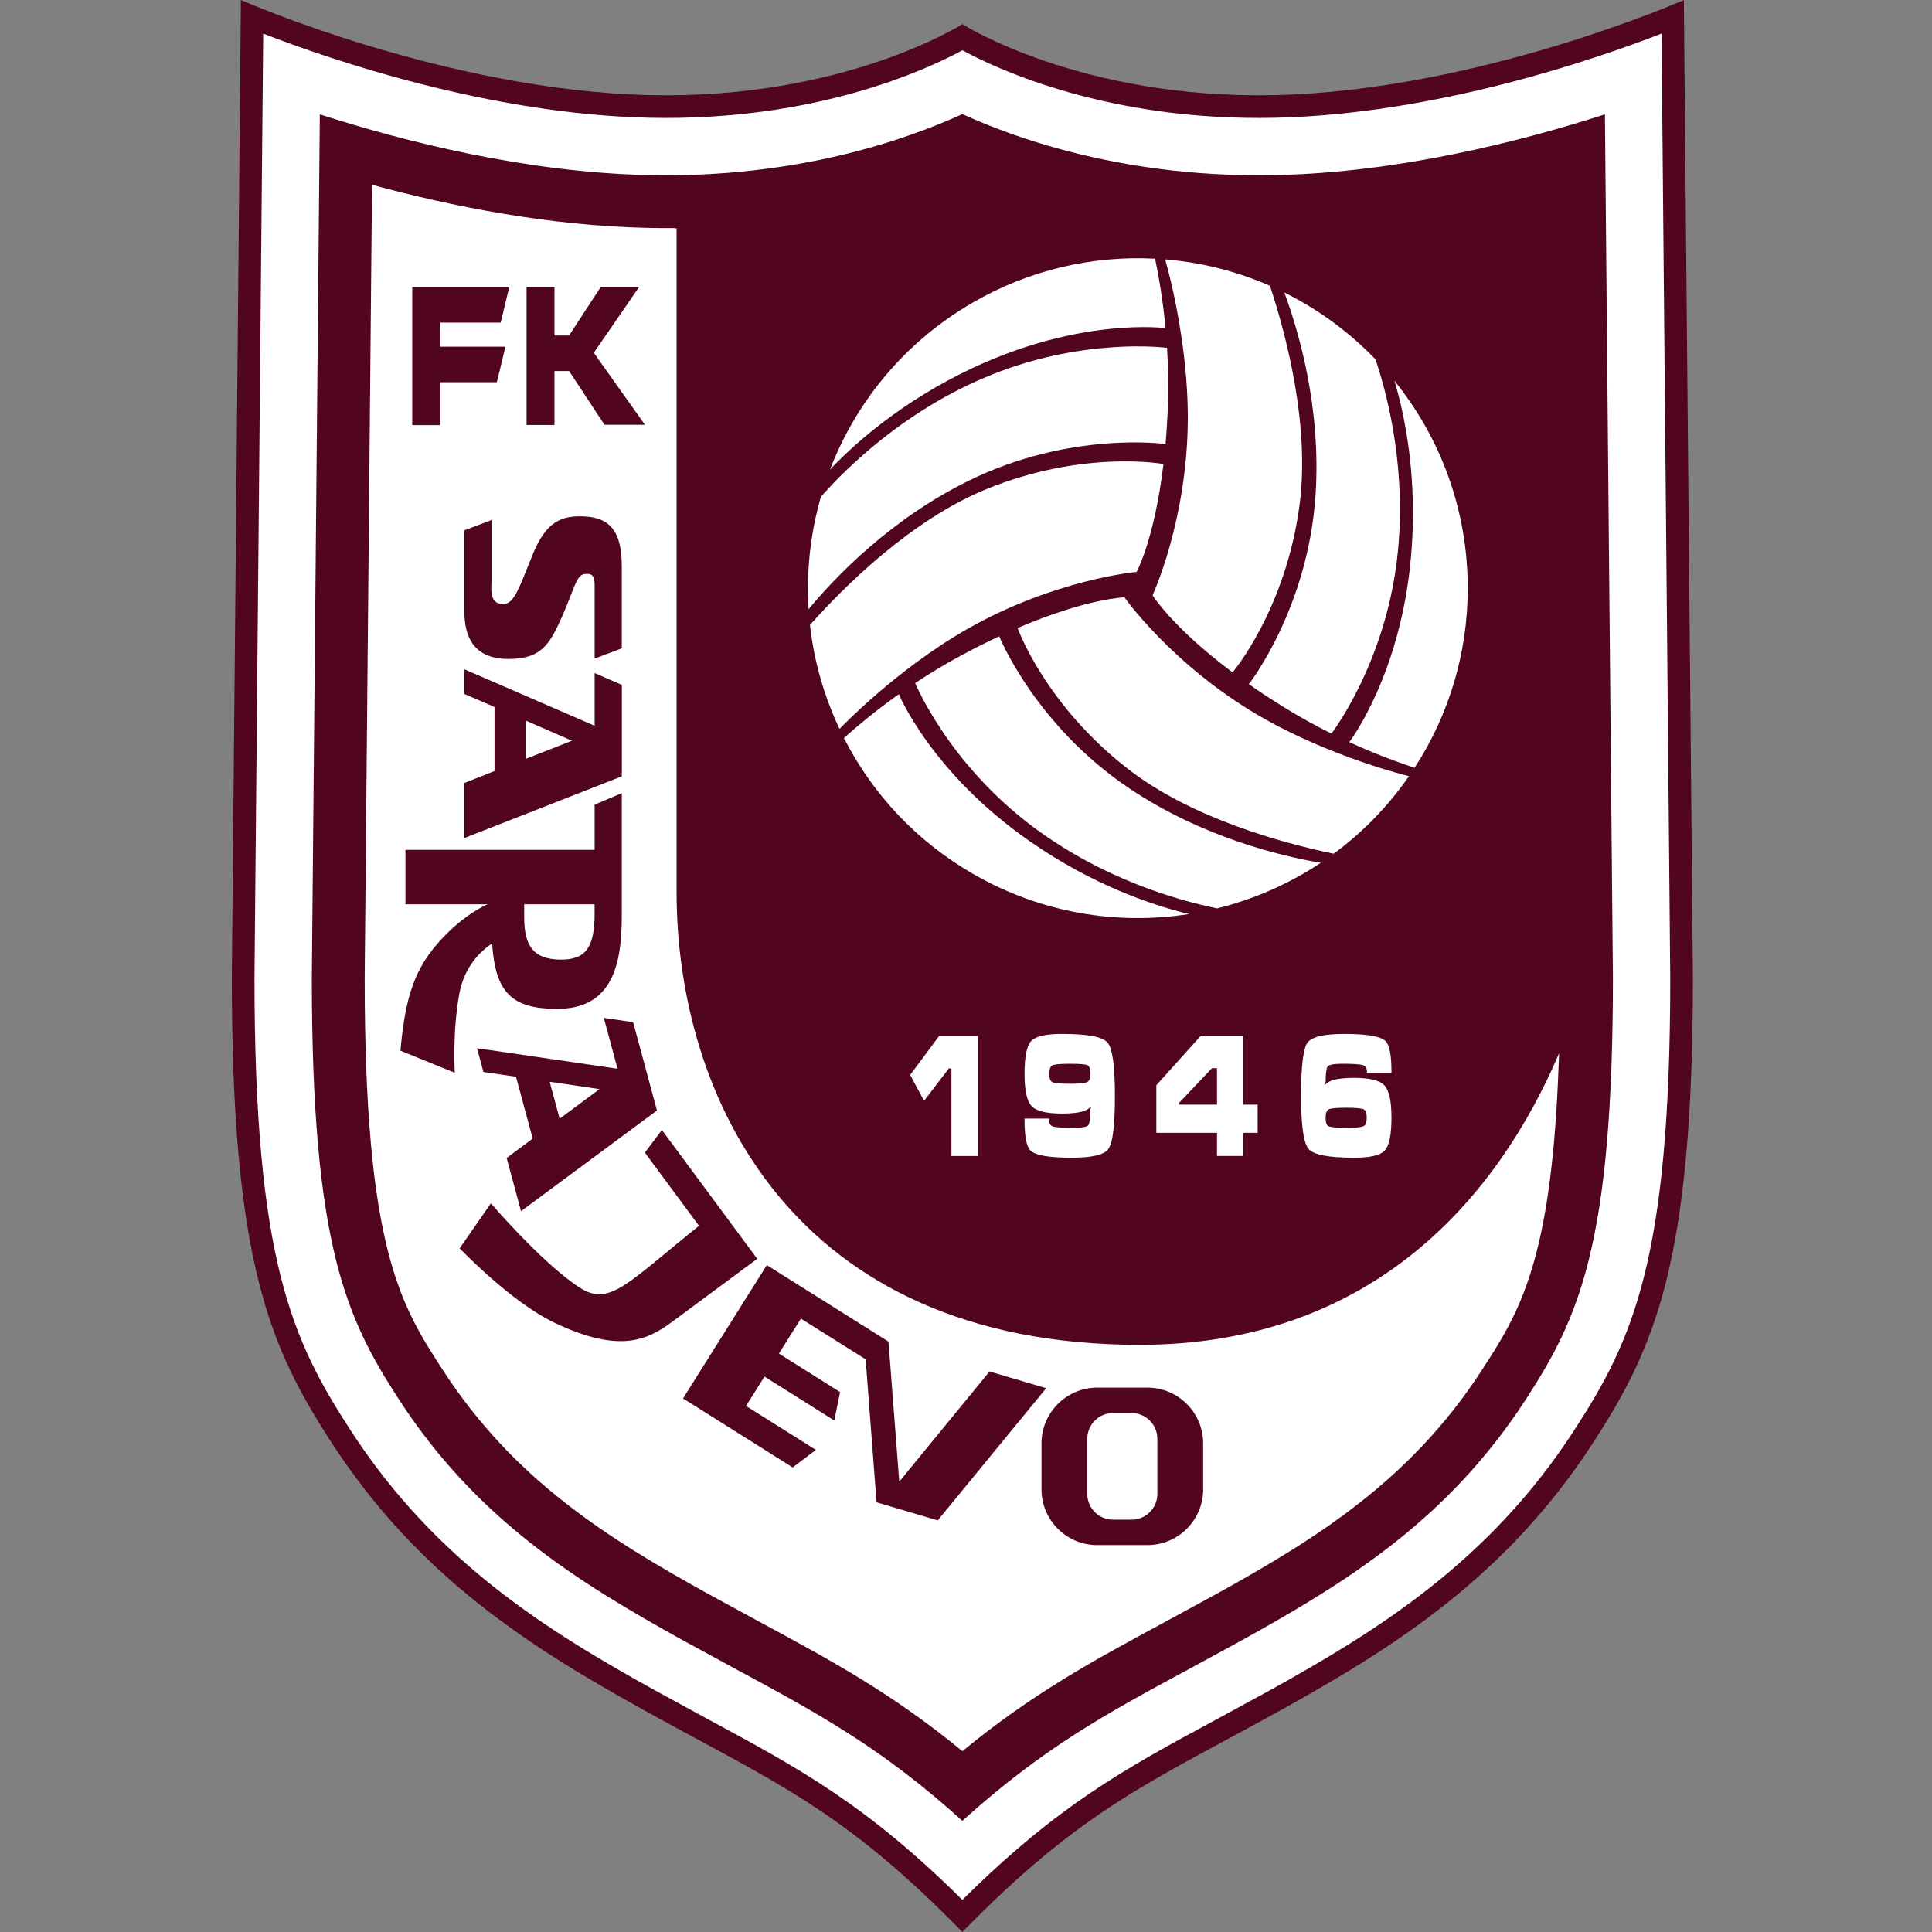 <svg width="50" height="50" viewBox="0 0 50 50" fill="none" xmlns="http://www.w3.org/2000/svg">
<rect x="0" y="0" width="50" height="50" fill="#808080" stroke="none"/>
<path d="M24.906 50H24.906C28.031 46.797 29.816 46.104 33.148 44.258C36.039 42.656 38.968 40.828 41.234 37.331C42.83 34.866 43.812 32.656 43.812 25.312L43.578 0C43.578 0 38.265 2.344 32.992 2.461C27.954 2.573 24.906 0.625 24.906 0.625C24.906 0.625 21.858 2.573 16.82 2.461C11.547 2.344 6.234 0 6.234 0L6 25.312C6 32.656 6.982 34.866 8.578 37.331C10.844 40.828 13.773 42.656 16.664 44.258C19.997 46.104 21.781 46.797 24.906 50Z" fill="#510520"/>
<path d="M18.358 44.513L16.948 43.745C14.173 42.207 11.278 40.421 9.07 37.012C7.569 34.696 6.586 32.63 6.586 25.312C6.586 25.312 6.797 2.48 6.812 0.869C8.52 1.532 12.642 2.954 16.807 3.047C21.1 3.142 23.984 1.801 24.906 1.301C25.828 1.801 28.712 3.142 33.005 3.047C37.17 2.954 41.292 1.532 43 0.869C43.015 2.48 43.226 25.318 43.226 25.318C43.226 32.63 42.243 34.696 40.742 37.012C38.534 40.421 35.639 42.207 32.864 43.745L31.454 44.513C29.115 45.775 27.39 46.708 24.906 49.169C22.423 46.708 20.697 45.775 18.358 44.513ZM16.774 4.531C13.598 4.46 10.454 3.66 8.277 2.959C8.235 7.55 8.071 25.297 8.07 25.319C8.071 32.223 8.96 34.112 10.316 36.205C12.339 39.329 14.948 40.94 17.667 42.447L19.063 43.207C21.176 44.347 22.81 45.23 24.906 47.123C27.002 45.23 28.636 44.347 30.749 43.207L32.145 42.447C34.864 40.94 37.473 39.329 39.496 36.205C40.852 34.112 41.741 32.223 41.742 25.319C41.742 25.297 41.577 7.55 41.535 2.959C39.358 3.66 36.214 4.46 33.038 4.531C29.214 4.615 26.372 3.622 24.906 2.952C23.44 3.622 20.599 4.616 16.774 4.531Z" fill="white"/>
<path d="M40.34 27.486C40.161 32.664 39.313 33.973 38.349 35.461C36.497 38.32 34.044 39.831 31.482 41.251L30.1 42.003C28.276 42.988 26.72 43.829 24.906 45.32C23.092 43.83 21.536 42.988 19.712 42.003L18.33 41.251C15.768 39.831 13.315 38.32 11.463 35.461C10.377 33.784 9.438 32.336 9.438 25.323C9.438 25.289 9.57 11.045 9.628 4.782C11.688 5.341 14.204 5.841 16.744 5.897C16.972 5.902 17.197 5.904 17.418 5.902L17.51 5.911V23.086C17.51 28.346 20.479 34.804 29.49 34.804C35.568 34.804 38.788 30.928 40.351 27.253L40.34 27.486Z" fill="white"/>
<path d="M33.254 7.613C33.616 8.6 34.192 10.567 34.047 12.799C33.855 15.75 32.32 17.706 32.32 17.706C32.591 17.896 32.888 18.092 33.214 18.294C33.637 18.557 34.056 18.786 34.457 18.985C34.457 18.985 35.835 17.199 36.156 14.466C36.42 12.222 35.92 10.278 35.623 9.377L35.602 9.304C34.922 8.597 34.121 8.007 33.232 7.567L33.254 7.613Z" fill="white"/>
<path d="M36.114 9.94C36.368 10.823 36.687 12.392 36.521 14.362C36.261 17.461 34.919 19.206 34.919 19.206C35.579 19.509 36.168 19.725 36.611 19.871L36.633 19.833C37.489 18.503 37.985 16.92 37.985 15.221C37.985 13.188 37.274 11.32 36.087 9.854L36.114 9.94Z" fill="white"/>
<path d="M30.74 10.873C30.724 13.477 29.828 15.404 29.828 15.404C29.828 15.404 30.336 16.234 31.898 17.401C31.898 17.401 33.265 15.798 33.63 13.086C33.91 11.006 33.277 8.647 32.88 7.438L32.866 7.396C32.024 7.028 31.111 6.792 30.154 6.713C30.154 6.713 30.753 8.737 30.74 10.873Z" fill="white"/>
<path d="M34.134 22.322C33.099 22.142 31.107 21.658 29.246 20.416C26.787 18.774 25.86 16.467 25.86 16.467C25.561 16.607 25.242 16.765 24.904 16.947C24.465 17.182 24.057 17.43 23.684 17.678C23.684 17.678 24.542 19.764 26.748 21.409C28.559 22.76 30.493 23.298 31.422 23.492L31.496 23.51C32.448 23.274 33.36 22.876 34.185 22.327L34.134 22.322Z" fill="white"/>
<path d="M30.689 23.635C29.797 23.414 28.279 22.904 26.656 21.776C24.102 20.001 23.262 17.966 23.262 17.966C22.669 18.387 22.188 18.789 21.839 19.1L21.861 19.138C22.585 20.544 23.708 21.765 25.18 22.615C26.941 23.631 28.913 23.949 30.776 23.655L30.689 23.635Z" fill="white"/>
<path d="M32.569 18.514C30.321 17.198 29.1 15.459 29.1 15.459C29.1 15.459 28.128 15.484 26.335 16.253C26.335 16.253 27.041 18.239 29.206 19.911C30.868 21.194 33.227 21.824 34.473 22.085L34.516 22.094C35.256 21.549 35.917 20.877 36.464 20.087C36.464 20.087 34.412 19.593 32.569 18.514Z" fill="white"/>
<path d="M20.956 15.73C21.63 14.923 23.045 13.44 25.051 12.45C27.702 11.141 30.164 11.492 30.164 11.492C30.193 11.162 30.215 10.807 30.227 10.424C30.242 9.926 30.231 9.448 30.203 9.002C30.203 9.002 27.968 8.702 25.44 9.79C23.364 10.683 21.932 12.088 21.299 12.796L21.247 12.851C20.974 13.793 20.864 14.782 20.927 15.771L20.956 15.73Z" fill="white"/>
<path d="M21.541 12.089C22.179 11.428 23.379 10.367 25.167 9.526C27.981 8.202 30.164 8.492 30.164 8.492C30.096 7.768 29.989 7.15 29.893 6.693H29.849C28.27 6.617 26.651 6.979 25.18 7.828C23.419 8.845 22.157 10.394 21.48 12.155L21.541 12.089Z" fill="white"/>
<path d="M25.036 16.277C27.299 14.989 29.416 14.801 29.416 14.801C29.416 14.801 29.88 13.946 30.11 12.009C30.11 12.009 28.038 11.627 25.507 12.667C23.566 13.465 21.84 15.192 20.991 16.141L20.962 16.174C21.064 17.087 21.316 17.996 21.727 18.864C21.727 18.864 23.18 17.334 25.036 16.277Z" fill="white"/>
<path d="M25.28 26.81H24.305L23.555 27.819L23.915 28.489C23.915 28.489 24.545 27.666 24.558 27.649C24.571 27.649 24.6 27.649 24.623 27.649C24.623 27.692 24.623 29.918 24.623 29.918H25.302V26.81H25.28Z" fill="white"/>
<path d="M26.694 26.936L26.693 26.936C26.573 27.059 26.515 27.337 26.515 27.788C26.515 28.219 26.574 28.492 26.696 28.623C26.818 28.755 27.075 28.819 27.481 28.819C27.706 28.819 27.886 28.802 28.014 28.766C28.108 28.741 28.179 28.693 28.238 28.636C28.238 28.639 28.234 28.649 28.234 28.649L28.219 28.721C28.219 29.004 28.186 29.097 28.159 29.126C28.132 29.154 28.043 29.188 27.775 29.188C27.507 29.188 27.332 29.177 27.254 29.154C27.183 29.134 27.149 29.073 27.149 28.97V28.948H26.515V28.97C26.515 29.414 26.566 29.679 26.671 29.778C26.803 29.901 27.151 29.961 27.735 29.961C28.264 29.961 28.574 29.888 28.683 29.737C28.798 29.58 28.854 29.13 28.854 28.362C28.854 27.584 28.791 27.132 28.662 26.98C28.529 26.83 28.143 26.758 27.481 26.758C27.072 26.758 26.814 26.816 26.694 26.936ZM27.235 28.006L27.235 28.005C27.182 27.981 27.155 27.908 27.155 27.788C27.155 27.672 27.182 27.599 27.235 27.571C27.293 27.544 27.445 27.53 27.689 27.53C27.933 27.53 28.086 27.543 28.143 27.567C28.193 27.592 28.219 27.666 28.219 27.788C28.219 27.905 28.192 27.977 28.139 28.001C28.081 28.032 27.929 28.047 27.689 28.047C27.444 28.047 27.291 28.033 27.235 28.006Z" fill="white"/>
<path d="M32.153 26.805H31.077L29.926 28.086V29.317C29.926 29.317 31.453 29.317 31.496 29.317C31.496 29.358 31.496 29.916 31.496 29.916H32.175C32.175 29.916 32.175 29.358 32.175 29.317C32.214 29.317 32.548 29.317 32.548 29.317V28.588C32.548 28.588 32.214 28.588 32.175 28.588C32.175 28.544 32.175 26.805 32.175 26.805H32.153ZM31.496 27.644C31.496 27.686 31.496 28.569 31.496 28.582C31.494 28.584 31.494 28.585 31.492 28.588C31.469 28.588 30.565 28.588 30.523 28.588C30.523 28.567 30.523 28.543 30.523 28.533C30.535 28.52 31.353 27.657 31.366 27.644C31.381 27.644 31.465 27.644 31.496 27.644Z" fill="white"/>
<path d="M33.837 26.986L33.837 26.986C33.726 27.14 33.672 27.589 33.672 28.358C33.672 29.135 33.736 29.585 33.867 29.734C33.997 29.887 34.383 29.961 35.045 29.961C35.453 29.961 35.709 29.904 35.826 29.786C35.951 29.66 36.011 29.38 36.011 28.927C36.011 28.496 35.952 28.223 35.83 28.091C35.707 27.959 35.45 27.895 35.045 27.895C34.819 27.895 34.641 27.913 34.515 27.947C34.42 27.973 34.348 28.02 34.288 28.078C34.289 28.075 34.292 28.065 34.292 28.065C34.292 28.065 34.307 27.994 34.307 27.994C34.307 27.713 34.34 27.62 34.367 27.592C34.394 27.564 34.483 27.53 34.752 27.53C35.019 27.53 35.194 27.541 35.272 27.564C35.343 27.584 35.377 27.643 35.377 27.745V27.767H36.011V27.745C36.011 27.303 35.96 27.04 35.854 26.939C35.722 26.817 35.374 26.758 34.791 26.758C34.262 26.758 33.95 26.832 33.837 26.986ZM34.384 29.147L34.383 29.147C34.333 29.125 34.307 29.051 34.307 28.927C34.307 28.81 34.334 28.736 34.387 28.709C34.444 28.682 34.596 28.668 34.838 28.668C35.083 28.668 35.236 28.682 35.294 28.709C35.345 28.734 35.371 28.808 35.371 28.927C35.371 29.045 35.344 29.118 35.292 29.142C35.233 29.173 35.081 29.188 34.838 29.188C34.593 29.188 34.44 29.174 34.384 29.147Z" fill="white"/>
<path d="M10.669 11.003V7.429H13.18L12.958 8.349H11.392V8.972H13.081L12.859 9.892H11.392V11.003H10.669Z" fill="#510520"/>
<path d="M13.627 7.428H14.35V8.683H14.728L15.546 7.428H16.54L15.367 9.13L16.692 10.994H15.644L14.728 9.603H14.35V10.999H13.627V7.428Z" fill="#510520"/>
<path d="M12.017 15.765V13.725L12.72 13.459V15.075C12.707 15.309 12.694 15.621 13.006 15.634C13.319 15.648 13.449 15.166 13.788 14.345C14.126 13.525 14.504 13.317 15.181 13.369C15.921 13.426 16.092 13.942 16.092 14.684V16.779L15.389 17.044V15.348C15.389 15.009 15.415 14.827 15.142 14.853C14.912 14.875 14.882 15.192 14.556 15.934C14.23 16.676 14.009 17.054 13.163 17.054C12.46 17.054 12.004 16.715 12.017 15.765Z" fill="#510520"/>
<path d="M14.363 34.239C13.216 33.696 11.896 32.306 11.896 32.306L12.704 31.142C12.704 31.142 14.033 32.694 14.994 33.319C15.775 33.826 16.229 33.215 18.09 31.724L16.689 29.829L17.13 29.244L19.597 32.578L17.41 34.197C16.754 34.689 16.033 35.029 14.363 34.239Z" fill="#510520"/>
<path d="M26.954 37.351C26.954 36.559 27.602 35.912 28.394 35.912H29.697C30.489 35.912 31.137 36.559 31.137 37.351V38.548C31.137 39.34 30.489 39.987 29.697 39.987H28.394C27.602 39.987 26.954 39.34 26.954 38.548V37.351ZM28.139 38.664C28.139 39.03 28.438 39.329 28.803 39.329H29.288C29.653 39.329 29.952 39.03 29.952 38.664V37.235C29.952 36.869 29.653 36.57 29.288 36.57H28.803C28.438 36.57 28.139 36.869 28.139 37.235V38.664Z" fill="#510520"/>
<path d="M15.516 28.186L14.483 28.951L14.225 27.995L15.516 28.186ZM13.112 29.968L13.484 31.345L17.002 28.739L16.385 26.454L15.626 26.342L15.982 27.659L12.345 27.127L12.511 27.743L13.354 27.866L13.786 29.466L13.112 29.968Z" fill="#510520"/>
<path d="M14.802 19.17L13.606 19.639V18.649L14.802 19.17ZM12.017 20.264V21.689L16.093 20.091V17.725L15.389 17.419V18.783L12.017 17.321V17.959L12.798 18.297V19.954L12.017 20.264Z" fill="#510520"/>
<path d="M13.566 23.402H15.386L15.389 23.636C15.389 24.509 15.168 24.847 14.491 24.834C13.814 24.821 13.566 24.495 13.566 23.74L13.566 23.402ZM12.736 24.421C12.821 25.691 13.248 26.099 14.387 26.11C15.793 26.124 16.092 25.056 16.092 23.723V20.526L15.389 20.824V21.973L15.386 21.995H10.493V23.402H12.619L12.569 23.426C12.349 23.531 11.912 23.783 11.431 24.3C10.741 25.042 10.493 25.759 10.363 27.191L11.77 27.764C11.77 27.764 11.704 26.722 11.887 25.719C12.019 24.991 12.468 24.599 12.703 24.439L12.736 24.421Z" fill="#510520"/>
<path d="M20.515 37.977L21.115 37.523L19.336 36.405L19.307 36.386L19.785 35.626L19.811 35.643L21.592 36.763L21.741 36.026L20.171 35.039L20.159 35.03L20.708 34.157L20.729 34.127L22.403 35.179L22.685 38.88L24.268 39.348L27.075 35.927L25.609 35.494L23.273 38.345L22.994 34.721L19.845 32.741L17.676 36.192L20.515 37.977Z" fill="#510520"/>
</svg>
